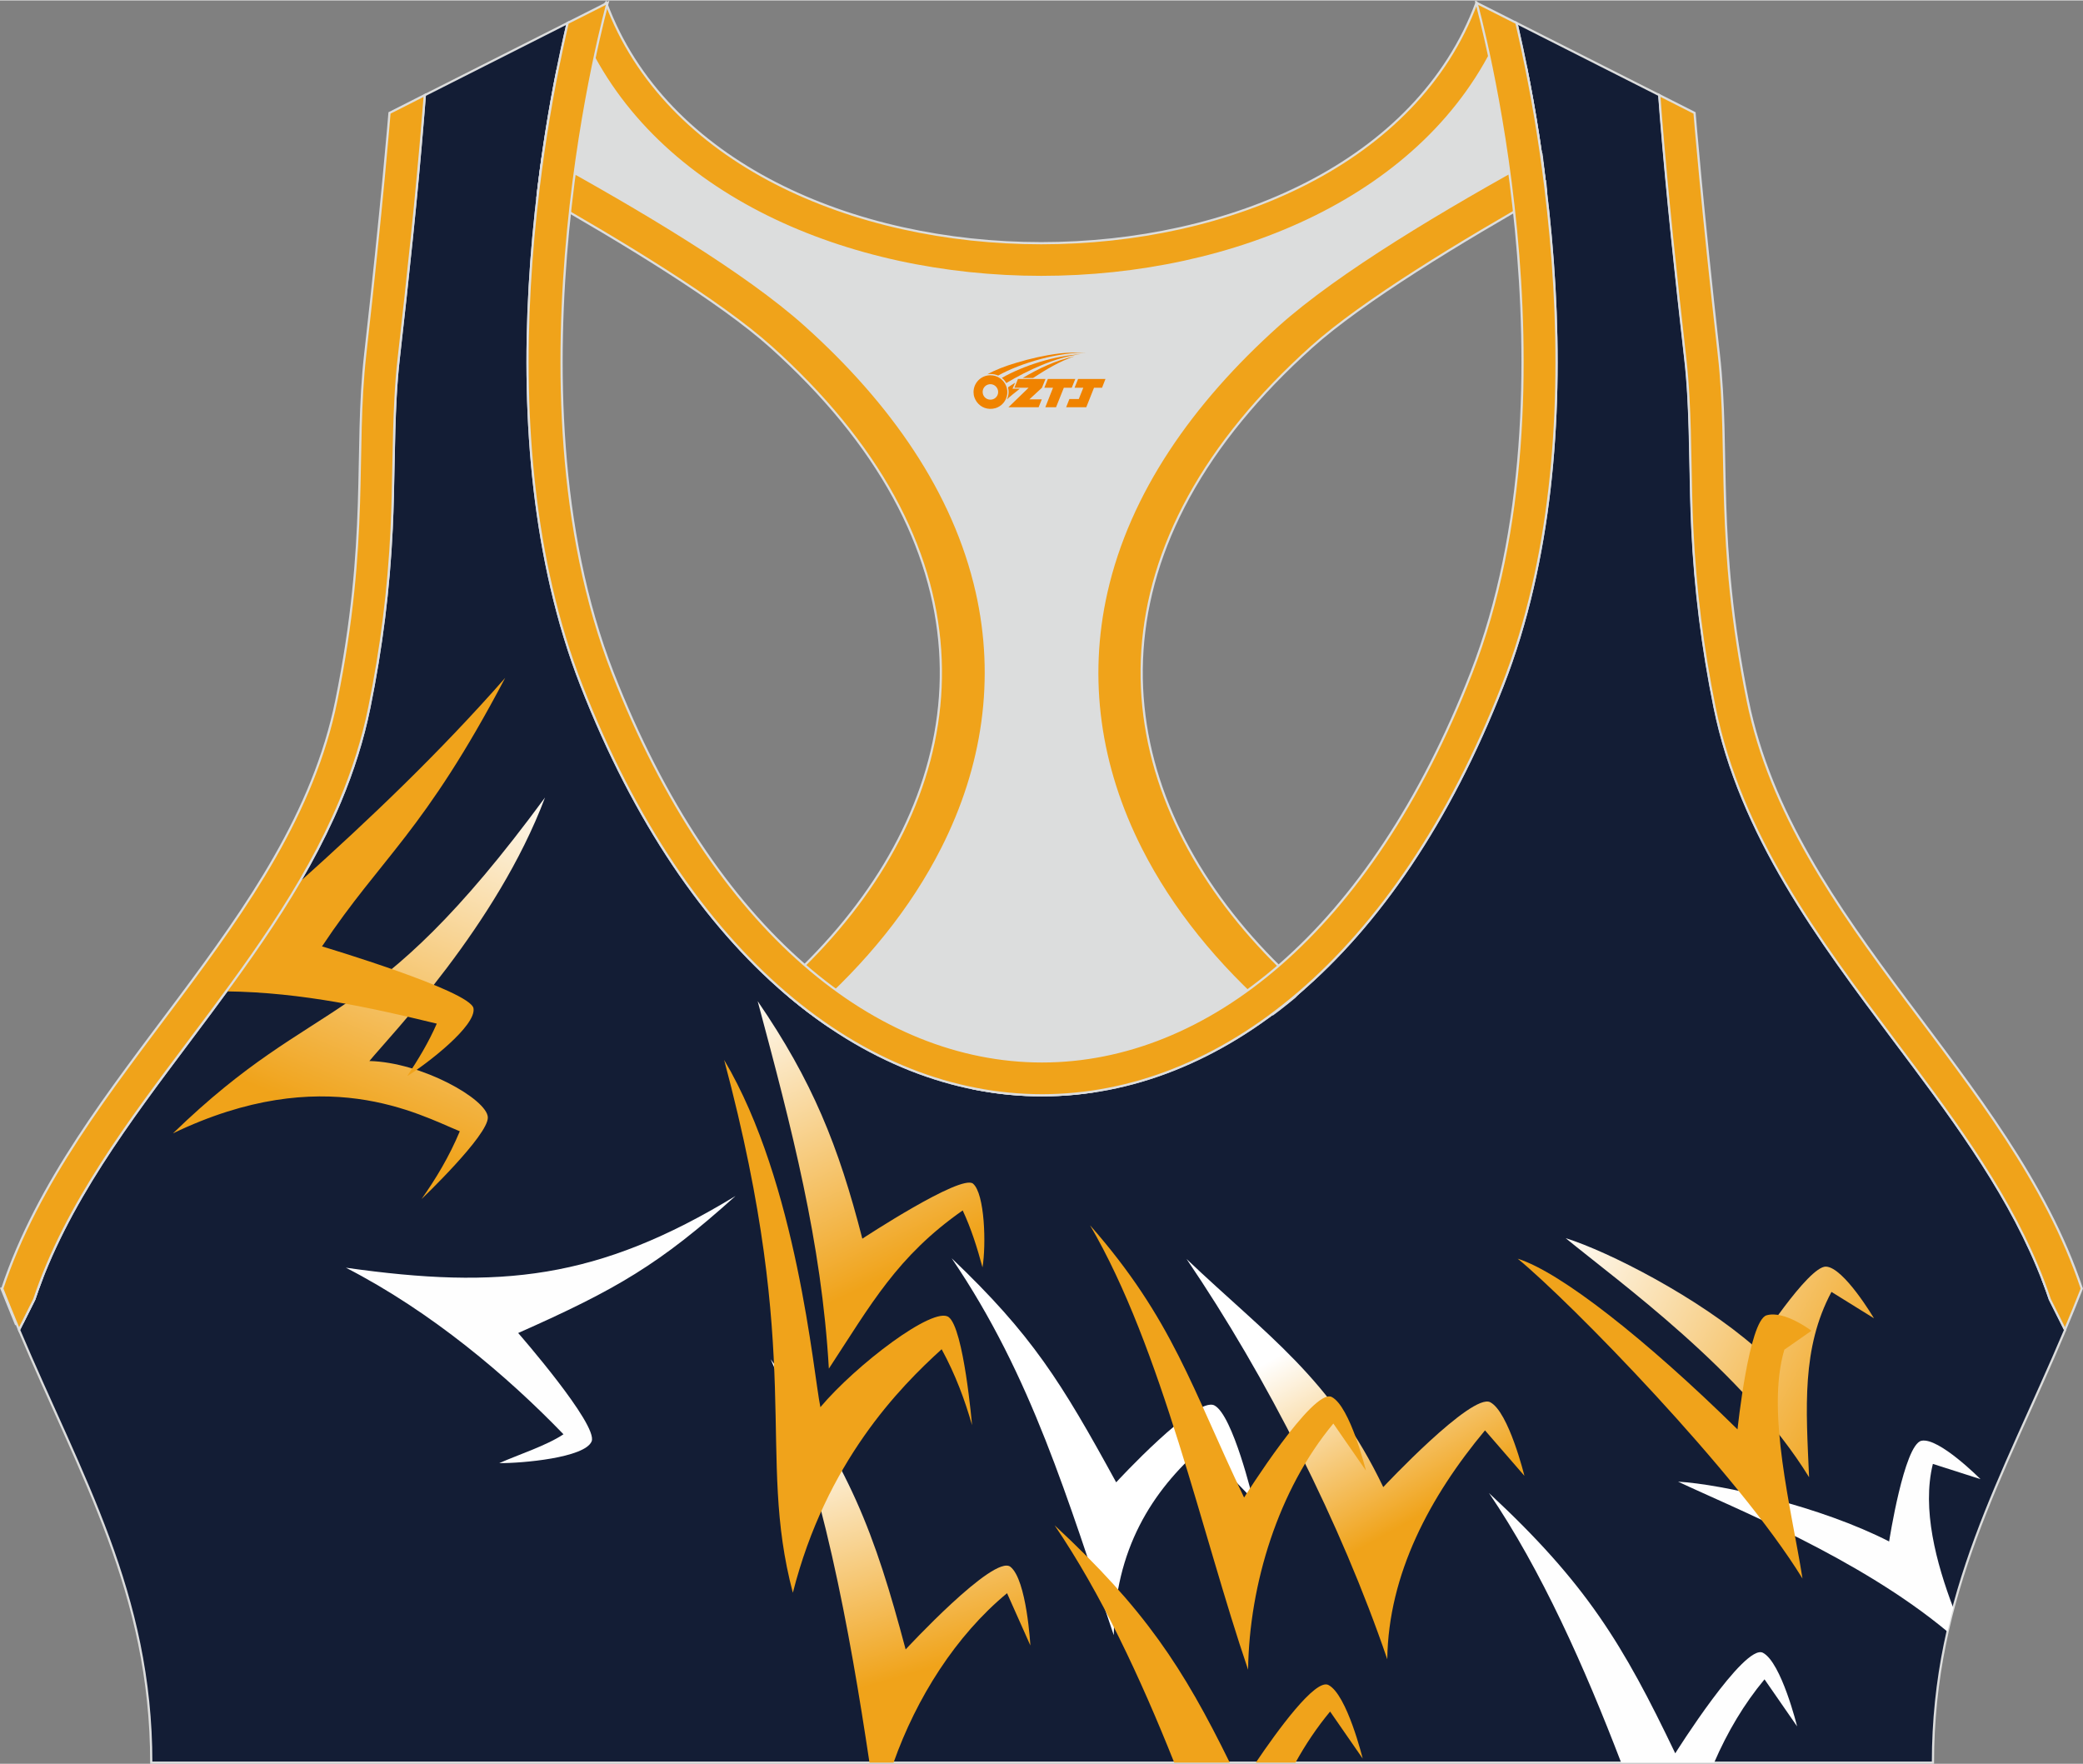 <?xml version="1.0" encoding="utf-8"?>
<!-- Generator: Adobe Illustrator 24.0.1, SVG Export Plug-In . SVG Version: 6.00 Build 0)  -->
<svg xmlns="http://www.w3.org/2000/svg" xmlns:xlink="http://www.w3.org/1999/xlink" version="1.1" id="图层_1" x="0px" y="0px" width="378.8px" height="320.8px" viewBox="0 0 378.95 320.78" enable-background="new 0 0 378.95 320.78" xml:space="preserve">
<rect x="0" y="0" width="378.95" height="320.78" fill="#808080" stroke="none"/>
<g>
	
		<path fill-rule="evenodd" clip-rule="evenodd" fill="#131D35" stroke="#DCDDDD" stroke-width="0.4" stroke-miterlimit="22.926" d="   M275.89,4.1l25.98,13.13l0.3,3.74c1.19,14.71,2.78,29.47,4.44,44.13c0.27,2.35,0.45,4.72,0.58,7.08   c0.43,7.96,0.33,15.95,0.71,23.93c0.52,11,1.86,21.69,4.05,32.49c4.72,23.22,18.82,42.1,32.73,60.65   c9.62,12.83,19.79,26.21,26.01,41.09c0.82,1.96,1.57,3.94,2.24,5.95l2.78,5.55c-11.28,26.72-24.06,47.88-24.06,78.74H189.84h-0.52   H27.52c0-30.86-12.78-52.02-24.06-78.74l2.78-5.55c5.76-17.31,17.41-32.6,28.24-47.04c10.28-13.7,20.75-27.66,27.41-43.56   c2.31-5.52,4.13-11.22,5.32-17.09c2.19-10.79,3.53-21.49,4.05-32.49c0.38-7.97,0.28-15.97,0.71-23.93   c0.13-2.37,0.31-4.73,0.58-7.08c1.66-14.66,3.25-29.42,4.44-44.13l0.3-3.74L103.27,4.1c-0.37,1.57-0.71,3.15-1.05,4.71   c-1.78,8.29-3.18,16.68-4.21,25.1c-2.93,23.86-3.13,49.43,2.32,72.94c1.4,6.05,3.2,12.02,5.46,17.81   c38.8,99.35,128.77,99.35,167.57,0c2.26-5.79,4.06-11.76,5.46-17.81c5.45-23.5,5.26-49.08,2.32-72.94   c-1.03-8.41-2.43-16.81-4.21-25.1C276.6,7.25,276.25,5.67,275.89,4.1z"/>
	
		<linearGradient id="SVGID_1_" gradientUnits="userSpaceOnUse" x1="171.433" y1="18.597" x2="157.646" y2="65.32" gradientTransform="matrix(1 0 0 -1 0 321.325)">
		<stop offset="0" style="stop-color:#F0A31A"/>
		<stop offset="1" style="stop-color:#FFFFFF"/>
	</linearGradient>
	<path fill-rule="evenodd" clip-rule="evenodd" fill="url(#SVGID_1_)" d="M187.45,299.26l-4.24-9.51   c-9.33,7.71-16.48,19.04-20.65,30.82h-4.38c-3.59-23.91-8.58-51.85-17.97-73.38c14.36,19.41,18.9,31.55,24.55,52.79   c0,0,16.07-17.38,19.06-15.03C186.79,287.3,187.45,299.26,187.45,299.26z"/>
	
		<linearGradient id="SVGID_2_" gradientUnits="userSpaceOnUse" x1="163.563" y1="90.237" x2="138.286" y2="143.854" gradientTransform="matrix(1 0 0 -1 0 321.325)">
		<stop offset="0" style="stop-color:#F0A31A"/>
		<stop offset="1" style="stop-color:#FFFFFF"/>
	</linearGradient>
	<path fill-rule="evenodd" clip-rule="evenodd" fill="url(#SVGID_2_)" d="M178.74,230.48c-0.95-3.53-2.04-7.02-3.6-10.36   c-11.93,8.35-16.65,17.04-24.35,28.78c-1.33-23.1-6.76-43.73-12.95-66.85c9.94,14.49,14.71,26.3,19.04,43.21   c0,0,17.99-11.83,20.14-10.01C179.16,217.08,179.43,226.34,178.74,230.48z"/>
	
		<linearGradient id="SVGID_3_" gradientUnits="userSpaceOnUse" x1="260.101" y1="46.651" x2="241.718" y2="79.842" gradientTransform="matrix(1 0 0 -1 0 321.325)">
		<stop offset="0" style="stop-color:#F0A31A"/>
		<stop offset="1" style="stop-color:#FFFFFF"/>
	</linearGradient>
	<path fill-rule="evenodd" clip-rule="evenodd" fill="url(#SVGID_3_)" d="M277.33,268.4l-7.17-8.27c-10,12-17.58,26.12-17.78,41.64   c-8.43-24.69-21.86-51.25-36.51-72.81c14.63,13.93,26.3,21.66,35.78,41.49c0,0,16.1-17.2,19.46-15.44   C274.47,256.76,277.33,268.4,277.33,268.4z"/>
	<path fill-rule="evenodd" clip-rule="evenodd" fill="#FFFFFF" d="M227.95,272.7l-9.22-9.51c-9.2,7.98-15.91,18.67-16.11,34.19   c-8.43-24.69-14.83-47-29.49-68.56c14.63,13.93,19.91,22.46,29.93,40.76c0,0,14.5-15.75,17.87-13.99   C224.29,257.33,227.95,272.7,227.95,272.7z"/>
	<path fill-rule="evenodd" clip-rule="evenodd" fill="#F0A31B" d="M176.84,259.18c-1.31-4.56-2.99-9.14-5.53-13.81   c-7.68,6.97-21.03,20.52-27.07,44.3c-6.74-25.44,2.2-41.78-12.5-96.93c13.32,22.48,16.23,57.04,17.51,63.17   c6.46-7.68,20.57-18.43,23.33-16.39C175.34,241.55,176.84,259.18,176.84,259.18z"/>
	
		<linearGradient id="SVGID_4_" gradientUnits="userSpaceOnUse" x1="341.551" y1="66.084" x2="282.828" y2="97.743" gradientTransform="matrix(1 0 0 -1 0 321.325)">
		<stop offset="0" style="stop-color:#F0A31A"/>
		<stop offset="1" style="stop-color:#FFFFFF"/>
	</linearGradient>
	<path fill-rule="evenodd" clip-rule="evenodd" fill="url(#SVGID_4_)" d="M340.92,239.74l-7.73-4.8   c-5.47,10.27-4.63,21.12-4.07,33.72c-11.79-19.19-34.76-35.67-44.29-43.5c7.76,2.43,24.06,10.71,34.58,19.93   c0,0,9.56-14.86,12.78-14.75C335.43,230.46,340.92,239.74,340.92,239.74z"/>
	<path fill-rule="evenodd" clip-rule="evenodd" fill="#FEFEFE" d="M360.3,269l-8.66-2.77c-2.03,8.19,0.61,18.03,3.71,26.2   c-0.38,1.42-0.73,2.86-1.06,4.31c-16.15-13.45-38.86-22.49-49.01-27.28c8.12,0.47,25.95,4.51,38.4,10.88c0,0,2.73-17.64,5.88-18.32   C352.71,261.35,360.3,269,360.3,269z"/>
	<path fill-rule="evenodd" clip-rule="evenodd" fill="#F0A31B" d="M329.55,242.01l-4.93,3.44c-3.38,11.34,1.32,29.06,3.3,41.64   c-11.79-19.19-42.28-50.37-51.81-58.19c7.76,2.43,23.34,14.68,39.99,31.05c0,0,2.06-19.79,5.28-20.75   C324.62,238.24,329.55,242.01,329.55,242.01z"/>
	<path fill-rule="evenodd" clip-rule="evenodd" fill="#FEFEFE" d="M326.94,313.98l-5.93-8.56c-3.71,4.45-6.77,9.61-9.16,15.15   h-16.92c-6.64-17.34-14.52-35.03-24.04-49.03c17.7,16.42,24.4,27.52,33.88,47.34c0,0,12.59-20.05,15.95-18.29   C324.08,302.35,326.94,313.98,326.94,313.98z"/>
	<path fill-rule="evenodd" clip-rule="evenodd" fill="#F0A31B" d="M247.91,319.84l-5.93-8.56c-2.36,2.84-4.46,5.96-6.3,9.29h-7.22   c3.9-5.77,10.85-15.36,13.22-14.12C245.06,308.2,247.91,319.84,247.91,319.84L247.91,319.84z M213.62,320.57   c-6.14-15.42-13.31-30.75-21.76-43.17c16.42,15.23,23.37,25.89,31.86,43.17H213.62z"/>
	<path fill-rule="evenodd" clip-rule="evenodd" fill="#FEFEFE" d="M90.83,266.09c3.34-1.49,8.62-3.19,11.68-5.25   c-10.11-10.48-23.96-22.27-39.58-30.3c28.04,3.97,45.78,2.22,70.88-13.05c-13.81,12.42-21.59,16.97-39.54,24.93   c0,0,14.62,16.73,13.36,19.72C106.37,265.12,95.02,266.12,90.83,266.09z"/>
	<path fill-rule="evenodd" clip-rule="evenodd" fill="#F0A31B" d="M248.5,267.45l-5.93-8.56c-10,12-15.31,29.27-15.51,44.78   c-8.43-24.69-15.64-58.42-28.76-80.86c15.07,17.15,18.54,29.71,28.03,49.54c0,0,12.59-20.05,15.95-18.29   C245.64,255.81,248.5,267.45,248.5,267.45z"/>
	
		<linearGradient id="SVGID_5_" gradientUnits="userSpaceOnUse" x1="60.697" y1="117.83" x2="88.782" y2="184.979" gradientTransform="matrix(1 0 0 -1 0 321.325)">
		<stop offset="0" style="stop-color:#F0A31A"/>
		<stop offset="1" style="stop-color:#FFFFFF"/>
	</linearGradient>
	<path fill-rule="evenodd" clip-rule="evenodd" fill="url(#SVGID_5_)" d="M76.69,218.05c2.6-3.69,5.01-7.67,6.96-12.33   c-7.44-3.04-24.76-12.81-52.17,0.37c26.91-26.08,35.49-17.33,67.67-61.08c-8.75,23.27-28.16,43.33-31.95,47.93   c9.54,0.22,21.42,6.97,21.55,10.24C88.88,206.43,76.69,218.05,76.69,218.05z"/>
	<path fill-rule="evenodd" clip-rule="evenodd" fill="#F0A31B" d="M74.08,195.69c2.02-3.05,3.91-6.17,5.38-9.55   c-11.5-2.78-24.46-5.72-38.3-5.87c4.71-6.43,9.28-13,13.3-19.86c12.87-11.55,25.56-23.63,37.44-37.16   c-14.87,28.23-22.44,32.49-33.32,48.84c0,0,27.01,8.06,27.56,11.26C86.68,186.54,77.64,193.47,74.08,195.69z"/>
	
		<path fill-rule="evenodd" clip-rule="evenodd" fill="#DCDDDD" stroke="#DCDDDD" stroke-width="0.4" stroke-miterlimit="22.926" d="   M272.83,6.29l4.81,5.93c1.38,6.84,2.5,13.74,3.37,20.66c-23.16,11.23-48.23,28.16-60.89,46.31C187.74,125.59,209.88,155,234.43,180   l-35.08,18.39c-7.43,1.17-14.92,1.01-22.33-0.49l-26.37-11.4c-2.34-1.59-4.64-3.34-6.91-5.24c24.08-18.14,42.84-49.69,20.18-96.74   c-7.93-16.46-34.11-33.18-50.68-43.36c-3.5-2.15-9.7-3.69-15.48-5.29c0.08-0.66,0.15-1.31,0.23-1.97c0.87-7.08,2-14.15,3.39-21.16   l4.64-6.46C132.41,64.98,246.46,64.98,272.83,6.29z"/>
	
		<path fill-rule="evenodd" clip-rule="evenodd" fill="#F0A31A" stroke="#DCDDDD" stroke-width="0.4" stroke-miterlimit="22.926" d="   M2.87,240.76l-2.6-6.42c2.5-0.56,4.91-1.1,7.24-1.61c-0.45,1.18-0.88,2.36-1.28,3.55l-2.1,4.19L2.87,240.76L2.87,240.76z    M141.93,179.69c30.74-27.32,41.6-66.24,11.11-103.39c-3.65-4.45-7.9-8.88-12.77-13.25c-9.24-8.3-27.12-19.14-42.42-27.81   c0.05-0.45,0.11-0.89,0.16-1.34c0.23-1.9,0.49-3.8,0.76-5.69c17.71,9.72,36.87,21.12,47.76,30.89   c15.63,14.03,27.05,30.34,31.16,48.5c3.58,15.81,1.29,31.74-6.29,46.7c-5.55,10.96-13.75,21.06-23.88,29.93   C145.63,182.82,143.77,181.31,141.93,179.69z"/>
	
		<path fill-rule="evenodd" clip-rule="evenodd" fill="#F0A31A" stroke="#DCDDDD" stroke-width="0.4" stroke-miterlimit="22.926" d="   M376,240.76l2.6-6.42c-2.39-0.54-4.7-1.05-6.93-1.54l0.01,0.03l0.01,0.03l0.02,0.05v0.01l0.02,0.04l0.02,0.05v0.01l0.02,0.05   l0.01,0.03l0.01,0.02l0.04,0.11l0.02,0.05l0,0l0.02,0.05l0.02,0.04v0.01l0.02,0.05l0.01,0.03l0.01,0.03l0.02,0.05v0.01l0.02,0.04   l0.02,0.05l0,0l0.02,0.05l0.01,0.03l0.01,0.02l0.03,0.07l0.01,0.04l0.02,0.05l0,0l0.02,0.05l0.02,0.04V234l0.02,0.05l0.01,0.03   l0.01,0.03l0.02,0.05v0.01l0.02,0.04l0.02,0.05l0,0l0.02,0.05l0.01,0.04l0.01,0.02l0.02,0.05l0.01,0.02l0.01,0.03l0.02,0.05l0,0   l0.02,0.05l0.02,0.04v0.01l0.02,0.05l0.01,0.03l0.01,0.03l0.02,0.05l0.01,0.01l0.01,0.04l0.02,0.05l0,0l0.02,0.05l0.01,0.04   l0.01,0.02l0.02,0.05l0.01,0.02l0.01,0.03l0.02,0.05v0.01l0.02,0.05l0.02,0.05v0.01l0.02,0.05l0.01,0.03l0.01,0.02l0.02,0.05   l0.01,0.01l0.01,0.04l0.02,0.05l0,0l0.02,0.05l0.01,0.04l0.01,0.02l0.02,0.05l0.01,0.02l0.01,0.03l0.02,0.05v0.01l0.02,0.05   l0.02,0.05v0.01l0.02,0.05l0.01,0.03l0.01,0.02l0.02,0.05l0.01,0.02l0.01,0.04l0.02,0.06l2.14,4.26L376,240.76L376,240.76z    M237.08,179.82c-30.84-27.32-41.79-66.31-11.25-103.51c3.65-4.45,7.9-8.88,12.77-13.25c9.3-8.35,27.32-19.27,42.69-27.96v-0.02   v-0.02v-0.02v-0.01v-0.01V35v-0.02v-0.02v-0.02v-0.02V34.9v-0.02v-0.02v-0.02l-0.01-0.06v-0.02v-0.02v-0.02l-0.08-0.67v-0.02v-0.02   v-0.04v-0.02v-0.02v-0.02v-0.02v-0.02l-0.01-0.09l-0.01-0.09l-0.02-0.18v-0.03l-0.01-0.06l-0.01-0.09l-0.01-0.09l-0.01-0.09   l-0.01-0.06v-0.03l-0.01-0.09l-0.01-0.09l-0.01-0.09L281,32.72l0,0l-0.01-0.09l-0.01-0.09l-0.01-0.09l-0.01-0.09v-0.03l-0.01-0.06   l-0.01-0.09l-0.01-0.09L280.92,32l-0.01-0.06v-0.03l-0.01-0.09l-0.01-0.09l-0.01-0.09l-0.01-0.09v-0.01l-0.01-0.09l-0.01-0.09   l-0.01-0.09l-0.01-0.09v-0.02l-0.01-0.07L280.81,31l-0.01-0.09l-0.01-0.09l-0.01-0.05l-0.01-0.04l-0.01-0.09l-0.01-0.09l-0.01-0.09   l-0.01-0.08v-0.01l-0.01-0.09l-0.01-0.09l-0.01-0.09l-0.01-0.09v-0.02l-0.01-0.07l-0.01-0.09l-0.01-0.09l-0.01-0.09l-0.01-0.05   l-0.01-0.04l-0.01-0.09l-0.01-0.09l-0.01-0.09l-0.01-0.08V29.2l-0.01-0.09l-0.01-0.09l-0.01-0.09l-0.01-0.09v-0.02l-0.01-0.07   l-0.01-0.09l-0.01-0.09l-0.01-0.09l-0.01-0.05l-0.01-0.04l-0.01-0.09l-0.01-0.09l-0.01-0.09c-17.79,9.75-37.07,21.21-48.02,31.04   c-15.63,14.03-27.05,30.34-31.16,48.5c-3.58,15.81-1.29,31.74,6.29,46.7c5.57,11,13.82,21.14,24.01,30.05   c0.44-0.33,0.88-0.66,1.32-1c0.5-0.39,0.99-0.78,1.49-1.18c0.39-0.31,0.77-0.63,1.16-0.95C236,180.76,236.54,180.29,237.08,179.82z   "/>
	
		<path fill-rule="evenodd" clip-rule="evenodd" fill="#F0A31A" stroke="#DCDDDD" stroke-width="0.4" stroke-miterlimit="22.926" d="   M268.62,0.42l4.21,5.87c-26.37,58.69-140.42,58.69-166.79,0l4.21-5.87C131.85,58.75,247.02,58.75,268.62,0.42z"/>
	
		<path fill-rule="evenodd" clip-rule="evenodd" fill="#F0A31A" stroke="#DCDDDD" stroke-width="0.4" stroke-miterlimit="22.926" d="   M267.64,122.43c20.46-52.38,0.97-122,0.97-122l7.27,3.67c0.37,1.57,0.71,3.15,1.05,4.71c1.78,8.29,3.18,16.68,4.21,25.1   c2.93,23.86,3.13,49.43-2.32,72.94c-1.4,6.05-3.2,12.02-5.46,17.81c-38.8,99.35-128.77,99.35-167.57,0   c-2.26-5.79-4.06-11.76-5.46-17.81c-5.45-23.5-5.26-49.08-2.32-72.94c1.03-8.41,2.43-16.81,4.21-25.1   c0.34-1.56,0.68-3.14,1.05-4.71l7.27-3.67c0,0-19.48,69.62,0.97,122C148.27,216.54,230.89,216.53,267.64,122.43L267.64,122.43z    M301.86,17.22l6.42,3.25c0,0,1.34,16.7,4.42,43.93c2.01,17.83-0.7,33.62,5.25,62.96c8.26,40.69,47.89,68.25,60.78,106.98   c-1,2.55-2.02,5.04-3.05,7.49l-2.78-5.55c-0.67-2.01-1.42-4-2.24-5.95c-6.22-14.88-16.38-28.26-26.01-41.09   c-13.91-18.55-28.01-37.43-32.73-60.65c-2.19-10.79-3.53-21.49-4.05-32.49c-0.38-7.97-0.28-15.97-0.71-23.93   c-0.13-2.37-0.31-4.73-0.58-7.08c-1.66-14.66-3.25-29.42-4.44-44.13L301.86,17.22L301.86,17.22z M3.46,241.83   c-1.03-2.45-2.05-4.94-3.05-7.49c12.89-38.73,52.52-66.29,60.78-106.98c5.96-29.34,3.24-45.13,5.25-62.96   c3.08-27.23,4.42-43.93,4.42-43.93l6.42-3.25l-0.3,3.74c-1.19,14.71-2.78,29.47-4.44,44.13c-0.27,2.35-0.45,4.72-0.58,7.08   c-0.43,7.96-0.33,15.95-0.71,23.93c-0.52,11-1.86,21.69-4.05,32.49c-1.19,5.87-3.01,11.57-5.32,17.09   c-6.66,15.9-17.13,29.86-27.41,43.56C23.65,203.68,12,218.97,6.24,236.28L3.46,241.83z"/>
	
</g>
<g id="图层_x0020_1">
	<path fill="#F08300" d="M177.29,72.27c0.416,1.136,1.472,1.984,2.752,2.032c0.144,0,0.304,0,0.448-0.016h0.016   c0.016,0,0.064,0,0.128-0.016c0.032,0,0.048-0.016,0.08-0.016c0.064-0.016,0.144-0.032,0.224-0.048c0.016,0,0.016,0,0.032,0   c0.192-0.048,0.4-0.112,0.576-0.208c0.192-0.096,0.4-0.224,0.608-0.384c0.672-0.56,1.104-1.408,1.104-2.352   c0-0.224-0.032-0.448-0.08-0.672l0,0C183.13,70.39,183.08,70.22,183,70.04C182.53,68.95,181.45,68.19,180.18,68.19C178.49,68.19,177.11,69.56,177.11,71.26C177.11,71.61,177.17,71.95,177.29,72.27L177.29,72.27L177.29,72.27z M181.59,71.29L181.59,71.29C181.56,72.07,180.9,72.67,180.12,72.63C179.33,72.6,178.74,71.95,178.77,71.16c0.032-0.784,0.688-1.376,1.472-1.344   C181.01,69.85,181.62,70.52,181.59,71.29L181.59,71.29z"/>
	<polygon fill="#F08300" points="195.62,68.87 ,194.98,70.46 ,193.54,70.46 ,192.12,74.01 ,190.17,74.01 ,191.57,70.46 ,189.99,70.46    ,190.63,68.87"/>
	<path fill="#F08300" d="M197.59,64.14c-1.008-0.096-3.024-0.144-5.056,0.112c-2.416,0.304-5.152,0.912-7.616,1.664   C182.87,66.52,181,67.24,179.65,68.01C179.85,67.98,180.04,67.96,180.23,67.96c0.48,0,0.944,0.112,1.36,0.288   C185.69,65.93,192.89,63.88,197.59,64.14L197.59,64.14L197.59,64.14z"/>
	<path fill="#F08300" d="M183.06,69.61c4-2.368,8.88-4.672,13.488-5.248c-4.608,0.288-10.224,2-14.288,4.304   C182.58,68.92,182.85,69.24,183.06,69.61C183.06,69.61,183.06,69.61,183.06,69.61z"/>
	<polygon fill="#F08300" points="201.11,68.87 ,200.49,70.46 ,199.03,70.46 ,197.62,74.01 ,197.16,74.01 ,195.65,74.01 ,193.96,74.01    ,194.55,72.51 ,196.26,72.51 ,197.08,70.46 ,195.49,70.46 ,196.13,68.87"/>
	<polygon fill="#F08300" points="190.2,68.87 ,189.56,70.46 ,187.27,72.57 ,189.53,72.57 ,188.95,74.01 ,183.46,74.01 ,187.13,70.46    ,184.55,70.46 ,185.19,68.87"/>
	<path fill="#F08300" d="M195.48,64.73c-3.376,0.752-6.464,2.192-9.424,3.952h1.888C190.37,67.11,192.71,65.68,195.48,64.73z    M184.68,69.55C184.05,69.93,183.99,69.98,183.38,70.39c0.064,0.256,0.112,0.544,0.112,0.816c0,0.496-0.112,0.976-0.32,1.392   c0.176-0.16,0.32-0.304,0.432-0.4c0.272-0.24,0.768-0.64,1.6-1.296l0.32-0.256H184.2l0,0L184.68,69.55L184.68,69.55L184.68,69.55z"/>
</g>
</svg>